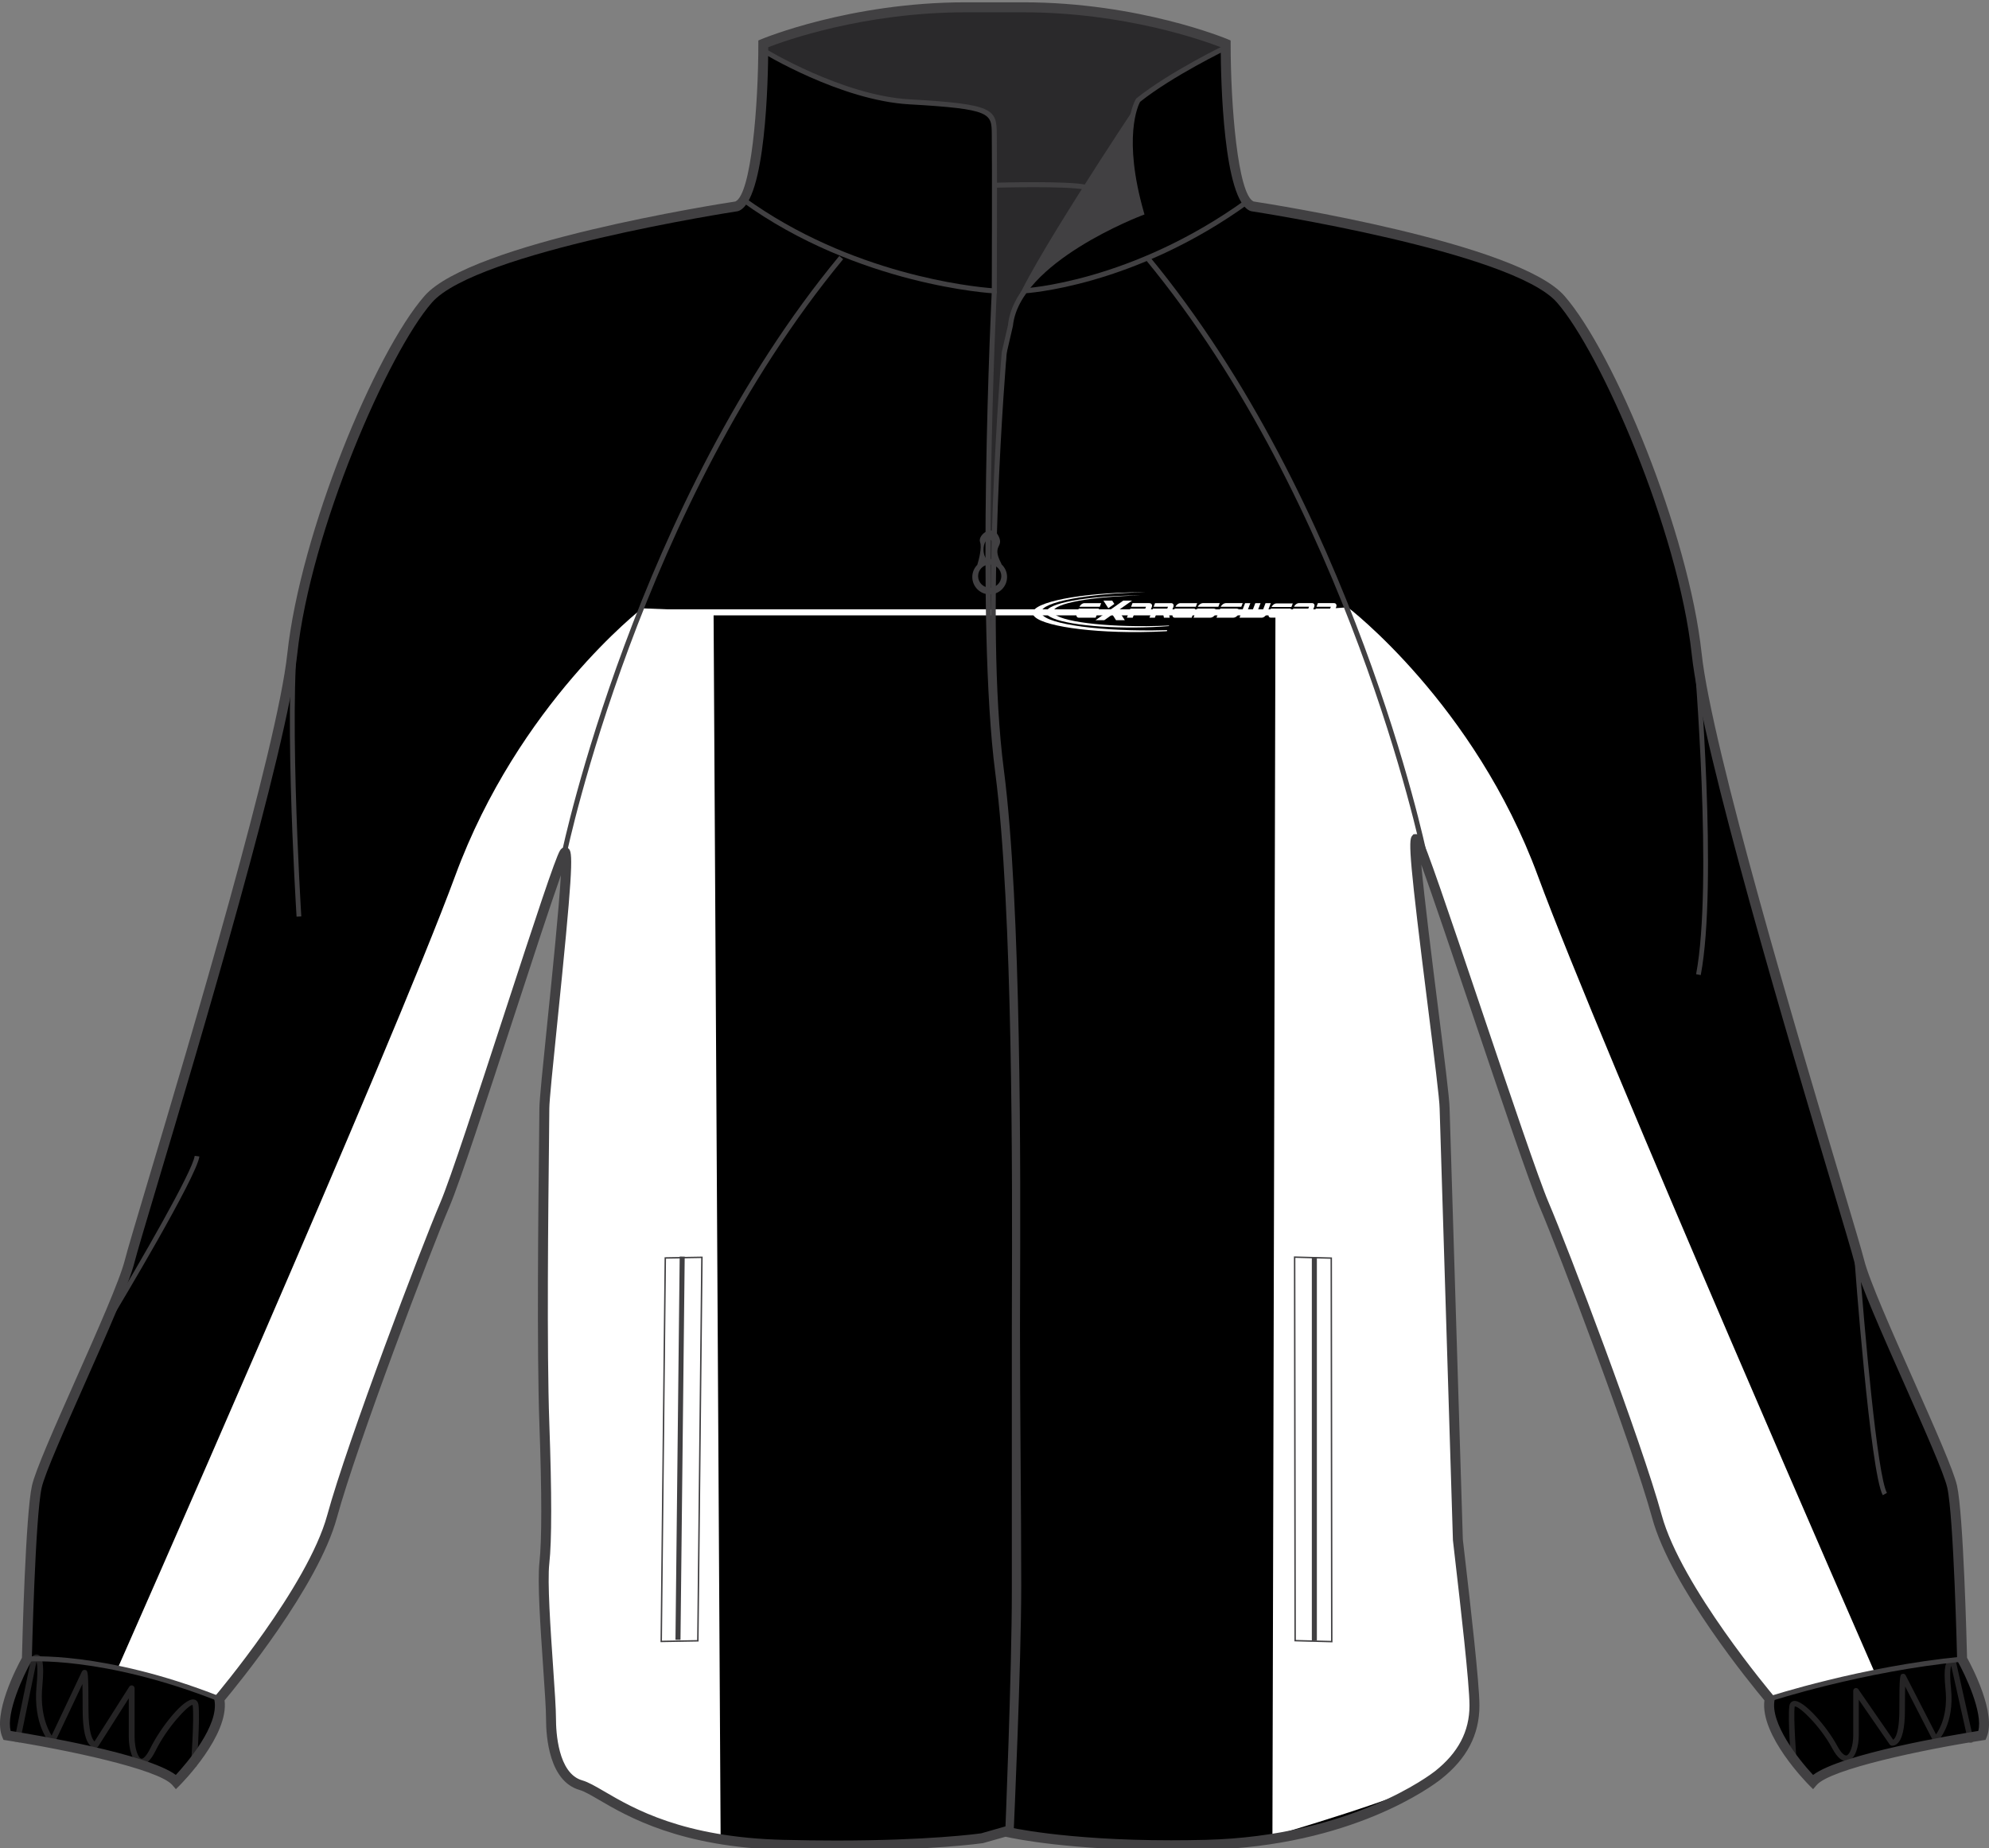 <?xml version="1.0" encoding="utf-8"?>
<!-- Generator: Adobe Illustrator 15.0.2, SVG Export Plug-In . SVG Version: 6.00 Build 0)  -->
<!DOCTYPE svg PUBLIC "-//W3C//DTD SVG 1.1//EN" "http://www.w3.org/Graphics/SVG/1.1/DTD/svg11.dtd">
<svg version="1.1" id="Layer_1" xmlns="http://www.w3.org/2000/svg" xmlns:xlink="http://www.w3.org/1999/xlink" x="0px" y="0px"
	 width="860.875px" height="800.002px" viewBox="0 0 860.875 800.002" enable-background="new 0 0 860.875 800.002"
	 xml:space="preserve">
<rect x="0" y="0" width="860.875" height="800.002" fill="#808080" stroke="none"/>
<g id="side" display="none">
</g>
<g id="back" display="none">
</g>
<g id="front">
	<g id="primary_1_">
		<path id="primary" d="M625.25,479.822c0-10.056-16.353-123.472-12.039-116.291c4.307,7.181,46.493,137.824,55.11,157.93
			c8.615,20.098,40.195,103.375,48.814,134.955c8.606,31.59,48.812,78.963,48.812,78.963c-2.869,14.367,18.666,35.906,18.666,35.906
			c8.611-10.063,73.228-20.107,73.228-20.107c4.305-10.053-8.617-33.021-8.617-33.021s-1.436-61.738-4.311-74.658
			c-2.871-12.926-35.892-80.4-40.193-97.631c-4.312-17.229-64.611-209.615-70.355-262.738
			c-5.738-53.12-38.766-130.652-58.863-153.623c-20.102-22.97-133.521-40.2-133.521-40.2C530.49,85,530.49,18.955,530.49,18.955
			s-37.317-15.793-87.57-15.793h-24.971c-50.253,0-87.572,15.792-87.572,15.792s0.002,66.045-11.489,70.352
			c0,0-113.416,17.233-133.521,40.2c-20.103,22.968-53.125,100.501-58.865,153.621c-5.746,53.124-66.046,245.514-70.354,262.74
			c-4.305,17.229-37.329,84.707-40.199,97.627c-2.875,12.924-4.308,74.662-4.308,74.662s-12.921,22.969-8.613,33.021
			c0,0,64.606,10.049,73.224,20.105c0,0,21.535-21.539,18.669-35.904c0,0,40.191-47.373,48.812-78.963
			c8.613-31.582,40.199-114.859,48.813-134.955c8.611-20.107,47.384-145.017,51.69-152.191c4.31-7.176-8.624,100.499-8.624,110.552
			c0,10.053-1.427,96.193,0,136.396c0.647,18.146,1.445,47.381,0.011,60.306c-1.438,12.92,2.875,55.987,2.875,67.479
			c0,11.482,2.862,25.842,12.918,28.717c10.053,2.875,30.147,24.404,87.573,25.838c57.436,1.439,86.148-2.871,86.148-2.871
			l10.048-2.866c0,0,29.276,7.178,86.702,5.731c57.43-1.434,92.297-23.676,100.5-30.146c10.93-8.615,15.799-18.658,15.799-30.148
			c0-11.481-5.74-58.865-7.185-71.785L625.25,479.822z"/>
		<path opacity="0.65" fill="#414042" enable-background="new    " d="M431.313,80.163c0,0,49.595-1.305,60.688,3.915l1.957,7.831
			c0,0-51.878,19.25-56.77,49.921c-4.895,30.67-6.523,89.074-6.523,89.074l-2.281,31.323l-0.979-55.468l3.267-80.917L431.313,80.163
			z"/>
		<path opacity="0.65" fill="#414042" enable-background="new    " d="M331.471,17.953c0,0,42.633-16.098,100.494-14.792
			c57.854,1.305,98.313,16.531,98.313,16.531s-34.039,19.36-37.956,24.254c-3.916,4.894-3.916,25.45-0.324,40.132
			c0,0-27.846-6.089-60.688-3.915l-0.979-25.776c0,0-0.324-7.504-9.463-7.831c-9.138-0.327-38.824-2.937-42.417-3.916
			c-3.591-0.979-45.024-16.966-47.312-20.556C328.861,18.496,331.471,17.953,331.471,17.953z"/>
	</g>
	<g id="secondary">
		<path fill="#FFFFFF" d="M550.733,794.717l1.305-529.663l31.322-2.174c0,0,54.816,41.764,82.223,116.154
			c27.408,74.394,145.521,344.227,145.521,344.227l-45.025,11.746c0,0-37.521-45.025-47.639-76.022
			c-10.113-30.994-42.09-116.81-42.09-116.81s-31.322-85.159-38.5-108.979c-7.18-23.817-23.818-64.604-23.818-64.604
			s-1.307,2.61,0.326,16.641c1.631,14.03,10.441,92.663,10.441,92.663l5.871,187.939c0,0,7.18,61.99,7.18,68.844
			c0,6.854-2.611,26.428-15.012,34.586C610.44,777.424,550.733,794.717,550.733,794.717z"/>
		<path fill="#FFFFFF" d="M311.894,794.717l-3.046-530.096l-30.887-1.305c0,0-53.512,41.328-80.917,115.722
			c-27.408,74.39-146.173,343.245-146.173,343.245l44.374,12.068c0,0,41.147-43.479,47.963-75.367
			c7.178-33.605,41.438-117.138,41.438-117.138s30.997-86.138,38.175-109.958c7.183-23.815,21.208-61.34,21.208-61.34
			s2.61,0.979,0.979,15.009c-1.631,14.03-9.462,90.054-9.462,90.054l0.647,187.938c0,0-1.305,26.104,3.268,95.271
			c0.451,6.836,6.095,9.137,18.271,17.618C279.266,791.453,311.894,794.717,311.894,794.717z"/>
		<rect x="276.656" y="263.746" fill="#FFFFFF" width="306.704" height="2.621"/>
	</g>
	<g id="outline">
		<path fill="#414042" d="M491.349,46.23c0,0-48.29,72.434-52.206,86.791c0,0,10.438-24.145,54.812-41.111
			c0,0-10.438-27.408-1.631-47.963"/>
		<path fill="#414042" d="M361.887,801.002c-7.42,0-15.146-0.104-22.959-0.295c-44.537-1.111-67.316-14.402-79.549-21.547
			c-3.614-2.109-6.477-3.775-8.565-4.373c-13.064-3.736-14.479-22.777-14.479-30.787c0-4.16-0.576-12.566-1.244-22.305
			c-1.193-17.365-2.544-37.053-1.613-45.408c1.063-9.59,1.055-29.773-0.021-59.988c-1.147-32.34-0.463-93.336-0.138-122.646
			c0.079-6.934,0.138-11.854,0.138-13.821c0-3.619,1.522-18.525,3.456-37.396c2.104-20.587,5.021-49.104,5.854-63.585
			c-4.499,12.671-12.526,37.26-20.354,61.247c-11.555,35.383-23.496,71.973-27.892,82.221
			c-8.076,18.842-40.051,102.896-48.715,134.674c-8.146,29.864-43.222,72.588-48.608,79.029
			c1.928,15.233-18.537,35.901-19.429,36.793l-1.644,1.647l-1.519-1.771c-5.938-6.937-46.26-15.394-71.914-19.386l-1.178-0.18
			l-0.469-1.102c-4.379-10.207,6.248-30.439,8.45-34.449c0.153-6.469,1.568-62.063,4.346-74.545
			c1.428-6.422,9.789-25.271,18.644-45.229c9.526-21.479,19.383-43.688,21.573-52.455c0.977-3.887,4.771-16.622,10.03-34.252
			c18.122-60.732,55.83-187.113,60.27-228.198c5.677-52.489,37.938-130.296,59.386-154.812
			c20.104-22.967,127.096-39.727,134.562-40.873c6.842-3.185,9.918-41.681,9.916-68.261V17.52l1.312-0.556
			C329.91,16.805,367.843,1,417.948,1h24.971c50.107,0,88.033,15.805,88.408,15.965l1.316,0.556v1.427
			c0,26.581,3.078,65.076,9.916,68.261c7.471,1.146,114.467,17.906,134.562,40.873c21.451,24.513,53.72,102.32,59.39,154.812
			c4.438,41.085,42.146,167.463,60.271,228.198c5.258,17.627,9.063,30.363,10.033,34.252c2.188,8.769,12.041,30.978,21.57,52.455
			c8.852,19.959,17.215,38.81,18.643,45.229c2.773,12.479,4.189,68.069,4.351,74.545c2.2,4.01,12.825,24.242,8.452,34.448
			l-0.475,1.103l-1.178,0.18c-25.656,3.992-65.98,12.449-71.916,19.384l-1.521,1.771l-1.645-1.648
			c-0.896-0.895-21.355-21.559-19.426-36.793c-5.392-6.44-40.474-49.164-48.607-79.028c-8.682-31.82-40.646-115.854-48.715-134.673
			c-4.314-10.063-16.857-47.265-28.988-83.24c-8.521-25.276-17.258-51.179-22.207-64.848c1.312,14.671,4.729,41.832,7.211,61.603
			c2.707,21.494,5.045,40.057,5.045,43.996l5.736,186.58c0.229,1.979,0.59,5.08,1.021,8.812c2.152,18.646,6.158,53.351,6.158,63.039
			c0,12.613-5.432,23.029-16.61,31.844c-3.767,2.97-38.576,29.033-101.777,30.609c-5.07,0.127-10.139,0.191-15.063,0.191
			c-43.854,0-67.665-4.955-71.644-5.855l-9.783,2.771C425.236,797.846,403.727,801.002,361.887,801.002z M244.59,366.775h0.958
			l0.77,0.779c1.792,1.985,1.338,12.112-5.126,75.313c-1.843,18.008-3.434,33.557-3.434,36.957c0,1.979-0.053,6.916-0.132,13.869
			c-0.329,29.28-1.017,90.21,0.132,122.446c1.086,30.427,1.083,50.82-0.005,60.619c-0.887,7.972,0.51,28.306,1.631,44.644
			c0.673,9.812,1.257,18.293,1.257,22.598c0,5.488,0.815,23.635,11.356,26.646c2.608,0.741,5.674,2.53,9.554,4.791
			c12.735,7.438,34.053,19.879,77.479,20.959c7.78,0.19,15.473,0.295,22.854,0.295c39.771,0,60.938-2.857,62.791-3.119l10.457-2.986
			l0.556,0.133c0.239,0.063,24.548,5.869,71.182,5.869c4.89,0,9.914-0.063,14.953-0.188c62.867-1.568,97.769-28.537,99.222-29.683
			c10.075-7.947,14.979-17.258,14.979-28.463c0-9.447-3.992-43.988-6.139-62.543c-0.438-3.74-0.793-6.85-1.031-9.004L623.1,479.891
			c-0.002-3.735-2.438-23.062-5.01-43.526c-7.945-63.134-8.619-72.625-6.943-74.524l0.643-0.729l1.084-0.058
			c0.621,0,1.507,0.238,2.188,1.373c2.131,3.559,11.393,30.812,26.383,75.273c12.104,35.896,24.623,73.012,28.867,82.92
			c8.096,18.885,40.186,103.25,48.91,135.231c8.387,30.765,47.979,77.666,48.377,78.144l0.676,0.795l-0.201,1.021
			c-2.012,10.058,10.261,25.66,16.662,32.496c12.389-9.242,61.229-17.416,71.498-19.053c2.08-7.938-5.586-24.184-8.875-30.033
			l-0.271-0.471l-0.016-0.537c-0.012-0.613-1.457-61.674-4.256-74.24c-1.334-6.004-9.998-25.535-18.373-44.42
			c-9.604-21.646-19.525-44.024-21.811-53.153c-0.947-3.796-4.736-16.49-9.98-34.062c-18.156-60.854-55.938-187.489-60.424-228.963
			c-5.836-54.011-39.479-130.881-58.346-152.437c-19.357-22.122-131.104-39.318-132.229-39.49l-0.434-0.113
			c-11.799-4.424-12.82-56.908-12.883-70.906c-7.021-2.721-41.406-15.101-85.428-15.101h-24.968
			c-44.058,0-78.41,12.379-85.427,15.101c-0.056,13.996-1.079,66.482-12.883,70.906l-0.436,0.113
			c-1.126,0.168-112.862,17.371-132.229,39.49c-18.861,21.555-52.504,98.424-58.339,152.433
			c-4.489,41.477-42.271,168.105-60.425,228.964c-5.244,17.57-9.031,30.27-9.982,34.062c-2.281,9.128-12.21,31.511-21.81,53.154
			c-8.376,18.885-17.041,38.416-18.376,44.42c-2.793,12.566-4.242,73.627-4.262,74.242l-0.013,0.537l-0.265,0.469
			c-3.285,5.853-10.95,22.104-8.87,30.033c10.263,1.635,59.07,9.803,71.479,19.041c4.609-4.979,18.886-21.447,16.684-32.486
			l-0.204-1.021l0.673-0.795c0.4-0.478,39.99-47.379,48.378-78.144c8.708-31.93,40.812-116.321,48.914-135.231
			c4.312-10.07,16.228-46.564,27.749-81.857c13.577-41.583,21.971-67.085,24.076-70.591
			C243.102,366.955,244.076,366.775,244.59,366.775z"/>
		<path fill="#414042" d="M443.121,127.001l-0.103-2.172c0.465-0.021,46.674-2.579,96.368-38.559l1.271,1.763
			C490.413,124.414,443.595,126.98,443.121,127.001z"/>
		<path fill="#414042" d="M437.24,793.84l-2.172-0.088c0.03-0.703,2.875-70.727,2.875-104.77V575.561
			c0-3.645,0.021-8.352,0.03-13.938c0.158-50.229,0.528-167.854-7.203-227.126c-8.529-65.383-1.578-207.212-1.504-208.637
			l2.172,0.11c-0.071,1.422-7.015,143.057,1.488,208.249c7.747,59.414,7.377,177.141,7.222,227.414
			c-0.016,5.584-0.03,10.289-0.03,13.93v113.427C440.115,723.07,437.273,793.137,437.24,793.84z"/>
		<path fill="#414042" d="M438.777,791.963l-2.172-0.098c0.033-0.709,3.229-71.438,3.229-105.479
			c0-17.049-0.139-36.271-0.269-54.854c-0.138-19.17-0.272-38.99-0.272-57.127c0-3.943,0.021-9.138,0.048-15.336
			c0.187-49.979,0.625-167.005-7.032-225.729c-8.532-65.405,1.172-179.81,1.271-180.956l2.688-11.639
			c2.712-27.159,49.003-46.314,56.452-49.227c-9.646-34.536-1.396-48.167-1.035-48.735l0.242-0.269
			c14.287-11.43,38.19-22.989,38.435-23.106l0.943,1.96c-0.238,0.112-23.75,11.479-37.859,22.714
			c-0.833,1.537-7.583,15.505,1.637,47.796l0.271,0.965l-0.938,0.353c-0.528,0.198-53.229,20.195-56.008,47.903l-2.688,11.623
			c-0.074,0.993-9.755,115.167-1.257,180.337c7.675,58.866,7.229,176,7.051,226.018c-0.025,6.199-0.046,11.387-0.046,15.328
			c0,18.127,0.138,37.942,0.271,57.108c0.13,18.595,0.27,37.814,0.27,54.869C442.009,720.479,438.812,791.254,438.777,791.963z"/>
		<g>
			
				<rect x="211.592" y="626.083" transform="matrix(-0.011 1 -1 -0.011 924.765 339.231)" fill="#414042" width="165.892" height="2.174"/>
			<path fill="#414042" d="M285.88,710.832l0.002-0.32l1.759-166.301l16.479-0.285l-0.002,0.32l-1.764,166.299L285.88,710.832z
				 M288.26,544.822l-1.751,165.373l15.226-0.271l1.751-165.369L288.26,544.822z"/>
		</g>
		<g>
			<rect x="567.786" y="544.174" fill="#414042" width="2.181" height="165.938"/>
			<path fill="#414042" d="M576.723,710.914l-16.479-0.441l-0.217-166.627l16.478,0.438L576.723,710.914z M560.868,709.863
				l15.228,0.403l-0.211-165.381l-15.229-0.403L560.868,709.863z"/>
		</g>
		<g>
			<path fill="#414042" d="M433.525,244.319c-0.089-0.209-0.14-0.389-0.262-0.622c-4.16-7.982,1.504-6.588-1.135-11.793
				c-2.646-5.202-9.063-0.347-7.935,2.774c0.854,2.351-0.479,7.438-1.196,9.813c-1.335,1.357-2.167,3.215-2.167,5.272
				c0,4.155,3.37,7.522,7.525,7.522s7.522-3.367,7.522-7.522C435.884,247.615,434.969,245.689,433.525,244.319z M428,233.418
				c1.272,0,2.315,2.01,2.315,4.485c0,2.479-1.04,4.481-2.315,4.481c-1.277,0-2.317-2.005-2.317-4.481
				C425.684,235.428,426.722,233.418,428,233.418z M428.361,254.391c-2.771,0-5.017-2.245-5.017-5.009
				c0-2.772,2.246-5.017,5.017-5.017c2.771,0,5.018,2.244,5.018,5.017C433.375,252.147,431.13,254.391,428.361,254.391z"/>
		</g>
		<path fill="#414042" d="M431.438,127.056l-1.139-0.055c-0.584-0.028-58.938-3.308-109.18-39.686l1.271-1.763
			c45.868,33.211,98.521,38.548,106.875,39.198c0.023-7.733,0.161-51.789-0.002-65.582l-0.01-1.063
			c-0.069-9.039-0.084-10.92-35.735-12.942c-29.763-1.685-63.385-22.205-63.722-22.414l1.142-1.851
			c0.332,0.204,33.495,20.438,62.702,22.093c36.533,2.07,37.703,4.19,37.787,15.098l0.01,1.053c0.184,15.082,0,66.26,0,66.778
			V127.056z"/>
		<path fill="#414042" d="M245.291,369.49l-2.129-0.438c0.312-1.503,31.93-151.606,120.1-258.257l1.675,1.384
			C277.121,218.406,245.598,367.992,245.291,369.49z"/>
		<path fill="#414042" d="M615.309,369.49c-0.311-1.498-31.826-151.083-119.646-257.313l1.685-1.384
			c88.164,106.654,119.791,256.754,120.1,258.257L615.309,369.49z"/>
		<path fill="#414042" d="M94.509,736.393c-50.107-19.754-82.455-17.18-82.781-17.151l-0.19-2.166
			c0.326-0.021,33.14-2.666,83.771,17.297L94.509,736.393z"/>
		<path fill="#414042" d="M766.286,736.414l-0.678-2.064c0.396-0.127,39.939-13.004,83.506-17.271l0.213,2.164
			C806.002,723.486,766.684,736.285,766.286,736.414z"/>
		<path opacity="0.57" fill="#414042" enable-background="new    " d="M85.133,764.641l-2.506-0.178
			c0.015-0.209,1.512-20.912,0.771-26.193c-0.023-0.209-0.069-0.278-0.071-0.278c-1.851,0.018-11.021,9.713-15.986,19.826
			c-2.188,4.448-4.466,6.442-6.772,5.896c-3.314-0.771-4.831-6.723-4.831-11.928v-16.666l-13.248,20.867
			c-0.176,0.272-0.451,0.477-0.77,0.545c-0.196,0.047-1.206,0.227-2.34-0.666c-2.396-1.896-3.604-7.256-3.604-15.938
			c0-5.215-0.048-8.678-0.104-10.973l-11.95,25.281c-0.179,0.37-0.528,0.633-0.933,0.694c-0.405,0.082-0.823-0.067-1.109-0.37
			c-0.303-0.312-7.433-7.992-5.868-24.785c0.646-6.854,0.288-9.544-0.016-10.57l-7.23,35.105l-2.46-0.505l7.42-36.028
			c0.043-0.205,0.143-0.396,0.271-0.56c0.635-0.752,1.746-1.312,2.796-0.871c1.499,0.631,2.746,2.722,1.721,13.66
			c-1.062,11.451,2.205,18.369,4.038,21.248l13.097-27.707c0.038-0.078,0.087-0.156,0.143-0.227c0.326-0.435,0.895-0.604,1.41-0.435
			c1.045,0.354,1.292,0.438,1.292,17.031c0,10.391,1.792,13.174,2.603,13.896l15.044-23.692c0.302-0.471,0.872-0.688,1.412-0.529
			c0.538,0.156,0.908,0.646,0.908,1.203v20.986c0,5.188,1.521,9.162,2.883,9.479c0.708,0.205,2.172-0.928,3.951-4.553
			c4.328-8.824,14.453-21.807,18.825-21.08c0.507,0.076,1.723,0.469,1.979,2.295C86.662,743.465,85.193,763.779,85.133,764.641z"/>
		<path opacity="0.57" fill="#414042" enable-background="new    " d="M776.43,764.143c-0.619,0-1.148-0.479-1.199-1.108
			c-0.064-0.797-1.541-19.506-0.754-24.625c0.254-1.672,1.41-2.045,1.895-2.125c4.218-0.691,14.523,11.391,18.789,19.377
			c1.812,3.393,3.285,4.375,4.078,4.188c1.361-0.342,2.875-3.979,2.875-8.668v-19.307c0-0.529,0.342-0.994,0.844-1.146
			c0.507-0.159,1.056,0.031,1.354,0.468l15.111,21.896c0.229-0.17,0.58-0.521,0.961-1.25c0.771-1.498,1.688-4.723,1.688-11.566
			c0-15.264,0.287-15.366,1.234-15.706c0.473-0.179,1.021-0.029,1.344,0.362c0.06,0.066,0.104,0.144,0.146,0.222l13.151,25.6
			c1.813-2.572,5.185-8.939,4.099-19.586c-1.021-10.008,0.248-11.984,1.619-12.601c1.155-0.521,2.287,0.226,2.771,0.746
			c0.146,0.158,0.244,0.349,0.287,0.552l7.428,33.146c0.148,0.646-0.262,1.295-0.912,1.441c-0.641,0.146-1.293-0.269-1.438-0.918
			l-7.275-32.469c-0.299,0.764-0.77,3.1-0.084,9.854c1.58,15.516-5.578,22.596-5.881,22.893c-0.275,0.267-0.662,0.377-1.035,0.32
			c-0.375-0.062-0.694-0.303-0.871-0.639l-12.062-23.474c-0.063,2.105-0.109,5.328-0.109,10.261c0,7.836-1.164,12.756-3.465,14.604
			c-1.154,0.936-2.199,0.771-2.393,0.727c-0.304-0.062-0.563-0.239-0.734-0.489l-13.373-19.369v15.436
			c0,4.732-1.467,10.197-4.695,11.01c-2.307,0.578-4.569-1.25-6.789-5.396c-5.008-9.381-14.03-18.147-16.146-18.147
			c-0.039,0-0.074,0.006-0.111,0.02c-0.66,4.953,0.842,23.988,0.857,24.186c0.053,0.662-0.441,1.242-1.105,1.295
			C776.49,764.143,776.461,764.143,776.43,764.143z"/>
		<path fill="#414042" d="M128.359,396.795c-0.265-4.224-6.393-103.74,0.022-131.534l2.004,0.461
			c-6.349,27.504-0.04,129.915,0.023,130.945L128.359,396.795z"/>
		<path fill="#414042" d="M49.589,568.76l-1.761-1.059c12.233-20.398,35.604-60.732,36.434-67.371l2.037,0.257
			C85.212,509.309,51.042,566.334,49.589,568.76z"/>
		<path fill="#414042" d="M736.12,422.074l-2.016-0.383c7.416-39.208-0.768-135.902-0.85-136.875l2.051-0.174
			C735.389,285.615,743.594,382.59,736.12,422.074z"/>
		<path fill="#414042" d="M814.897,647.211c-5.424-9.77-12.09-99.881-12.367-103.711l2.049-0.15
			c2.365,32.302,7.947,95.361,12.115,102.863L814.897,647.211z"/>
		<path fill="#414042" d="M469.575,82.095c-7.606-1.693-38.146-0.854-38.448-0.846l-0.063-2.174
			c1.271-0.035,31.113-0.852,38.984,0.895L469.575,82.095z"/>
		<g>
			<path fill="#FFFFFF" d="M489.967,259.98h-3.796l-12.036,8.486h3.801l3.51-2.478l1.599,2.478h3.801l-2.781-4.321L489.967,259.98
				L489.967,259.98z M477.573,259.98h3.804l0.928,1.438l-2.605,1.851L477.573,259.98L477.573,259.98z"/>
			<g>
				<path fill="#FFFFFF" d="M558.948,262.742l0.592-1.533h-7.062c-0.424,0-0.853,0.159-1.277,0.473
					c-0.396,0.295-0.682,0.65-0.854,1.063C553.211,262.745,556.077,262.742,558.948,262.742L558.948,262.742z"/>
				<g>
					<path fill="#FFFFFF" d="M546.028,267.383c0.42,0,0.855-0.162,1.291-0.483c0.435-0.324,0.738-0.712,0.91-1.172l1.789-4.641
						h-2.275l-1.813,4.73h-2.16l1.82-4.73h-2.271l-1.815,4.73h-2.158l1.817-4.73h-2.271l-2.424,6.296H546.028L546.028,267.383z"/>
					<path fill="#FFFFFF" d="M573.766,264.992l0.484,2.383h2.514l-0.479-2.443c0.711-0.176,1.479-0.75,1.767-1.47l0.272-0.739
						c0.187-0.451,0.175-0.842-0.022-1.171c-0.181-0.324-0.492-0.483-0.957-0.483h-6.939l-0.6,1.577h6.199l-0.313,0.783
						c-1.207,0-4.676,0-6.19,0l-1.517,3.938h2.338l0.918-2.375h2.523H573.766L573.766,264.992z"/>
					<path fill="#FFFFFF" d="M551.399,265.799l0.303-0.792h6.484l0.607-1.584c-2.933,0-5.843,0.01-8.761,0.01l-0.875,2.276
						c-0.174,0.461-0.168,0.852,0.011,1.172c0.18,0.324,0.483,0.482,0.93,0.482h7.254l0.6-1.565L551.399,265.799L551.399,265.799z"
						/>
					<path fill="#FFFFFF" d="M561.416,265.002l-0.9,2.359h-2.271l1.517-3.933h3.604h2.896l0.315-0.799h-6.518
						c0.178-0.419,0.475-0.783,0.877-1.082c0.438-0.321,0.871-0.483,1.305-0.483h5.636c0.438,0,0.739,0.162,0.924,0.483
						c0.176,0.315,0.184,0.683,0.022,1.104l-1.811,4.711h-2.25l0.895-2.359L561.416,265.002L561.416,265.002z"/>
				</g>
			</g>
			<g>
				<path fill="#FFFFFF" d="M468.252,265.804l0.309-0.792h6.49l0.604-1.582c-2.928,0-5.838,0.008-8.758,0.008l-0.873,2.276
					c-0.178,0.463-0.17,0.854,0.008,1.175c0.185,0.321,0.482,0.483,0.926,0.483h7.263l0.602-1.569L468.252,265.804L468.252,265.804z
					 M476.01,262.643l0.598-1.569h-7.223c-0.438,0-0.869,0.162-1.312,0.485c-0.403,0.299-0.693,0.663-0.873,1.086
					C470.138,262.645,473.073,262.643,476.01,262.643L476.01,262.643z"/>
				<path fill="#FFFFFF" d="M492.448,265.007h1.454h1.961c0.492,0,0.968-0.165,1.437-0.486c0.479-0.329,0.766-0.608,0.938-1.051
					l0.291-0.752c0.166-0.446,0.144-0.833-0.084-1.161c-0.211-0.324-0.565-0.486-1.061-0.486h-7.224l-0.604,1.566h6.463
					l-0.326,0.803c-1.15,0-4.737,0-6.45,0l-1.506,3.928h2.537l0.902-2.364h1.27L492.448,265.007L492.448,265.007z"/>
				<path fill="#FFFFFF" d="M503.282,264.999l0.486,2.383h2.51l-0.471-2.443c0.713-0.174,1.471-0.749,1.76-1.469l0.279-0.739
					c0.182-0.454,0.172-0.845-0.031-1.171c-0.172-0.324-0.494-0.485-0.957-0.485h-6.936l-0.607,1.576h6.205l-0.313,0.783
					c-1.2,0-4.676,0-6.188,0l-1.516,3.936h2.34l0.912-2.372L503.282,264.999L503.282,264.999L503.282,264.999z"/>
				<path fill="#FFFFFF" d="M509.807,265.804l0.303-0.792h6.49l0.604-1.582c-2.93,0-5.84,0.008-8.76,0.008l-0.871,2.276
					c-0.176,0.463-0.174,0.854,0.013,1.175c0.174,0.321,0.481,0.483,0.928,0.483h7.258l0.598-1.569L509.807,265.804L509.807,265.804
					z M517.565,262.643l0.598-1.569h-7.229c-0.438,0-0.869,0.162-1.309,0.485c-0.402,0.299-0.697,0.663-0.873,1.086
					C511.686,262.645,514.625,262.643,517.565,262.643L517.565,262.643z"/>
				<path fill="#FFFFFF" d="M523.95,265.007h-4.688c-0.24,0-0.443-0.11-0.611-0.207c-0.172-0.101-0.305-0.219-0.4-0.365
					c-0.098-0.144-0.146-0.313-0.155-0.504c-0.017-0.154,0.02-0.317,0.063-0.499c2.365,0,4.729,0,7.088,0
					c0.25,0,0.47,0.079,0.652,0.154c0.186,0.075,0.334,0.174,0.441,0.301c0.104,0.125,0.168,0.276,0.186,0.454
					c0.021,0.177-0.012,0.378-0.104,0.601l-0.271,0.667c-0.18,0.449-0.521,0.951-0.979,1.28c-0.459,0.321-0.93,0.483-1.399,0.483
					h-7.186l0.59-1.574h6.42L523.95,265.007L523.95,265.007z M518.422,262.648c0.162-0.42,0.479-0.784,0.901-1.088
					c0.461-0.332,0.929-0.493,1.396-0.493h7.203l-0.605,1.584C524.352,262.65,521.393,262.648,518.422,262.648L518.422,262.648z"/>
				<path fill="#FFFFFF" d="M533.897,265.007h-4.699c-0.231,0-0.438-0.11-0.606-0.207c-0.17-0.101-0.308-0.219-0.398-0.365
					c-0.092-0.144-0.146-0.313-0.16-0.504c-0.01-0.154,0.023-0.317,0.068-0.499c2.369,0,4.729,0,7.098,0
					c0.242,0,0.459,0.079,0.646,0.154c0.188,0.075,0.34,0.174,0.44,0.301c0.107,0.125,0.166,0.276,0.188,0.454
					c0.018,0.177-0.021,0.378-0.104,0.601l-0.27,0.667c-0.18,0.449-0.521,0.951-0.984,1.28c-0.453,0.321-0.926,0.483-1.396,0.483
					h-7.188l0.591-1.574h6.422L533.897,265.007L533.897,265.007z M528.364,262.648c0.162-0.42,0.476-0.784,0.9-1.088
					c0.461-0.332,0.928-0.493,1.396-0.493h7.203l-0.604,1.584C534.282,262.65,531.323,262.648,528.364,262.648L528.364,262.648z"/>
			</g>
			<path fill="#FFFFFF" d="M491.543,257.756c0.774-0.005,1.561-0.008,2.324-0.005c-21.135,0.383-37.969,3.427-37.969,6.958
				c0,3.667,18.174,6.509,40.459,6.33c3.32-0.028,6.555-0.123,9.652-0.271l-0.099,0.241c-4.444,0.357-9.299,0.574-14.375,0.616
				c-21.311,0.175-38.688-2.799-38.688-6.617C452.853,261.186,470.238,257.931,491.543,257.756L491.543,257.756z"/>
			<path fill="#FFFFFF" d="M493.309,256.357c0.934-0.008,1.859-0.01,2.781-0.005c-25.284,0.471-45.435,4.245-45.435,8.638
				c0,4.562,21.746,8.104,48.409,7.888c2.084-0.018,4.139-0.055,6.15-0.117l-0.188,0.464c-3.75,0.214-7.676,0.345-11.725,0.378
				c-25.499,0.209-46.295-3.495-46.295-8.242C447.013,260.611,467.81,256.568,493.309,256.357L493.309,256.357z"/>
		</g>
	</g>
</g>
</svg>
